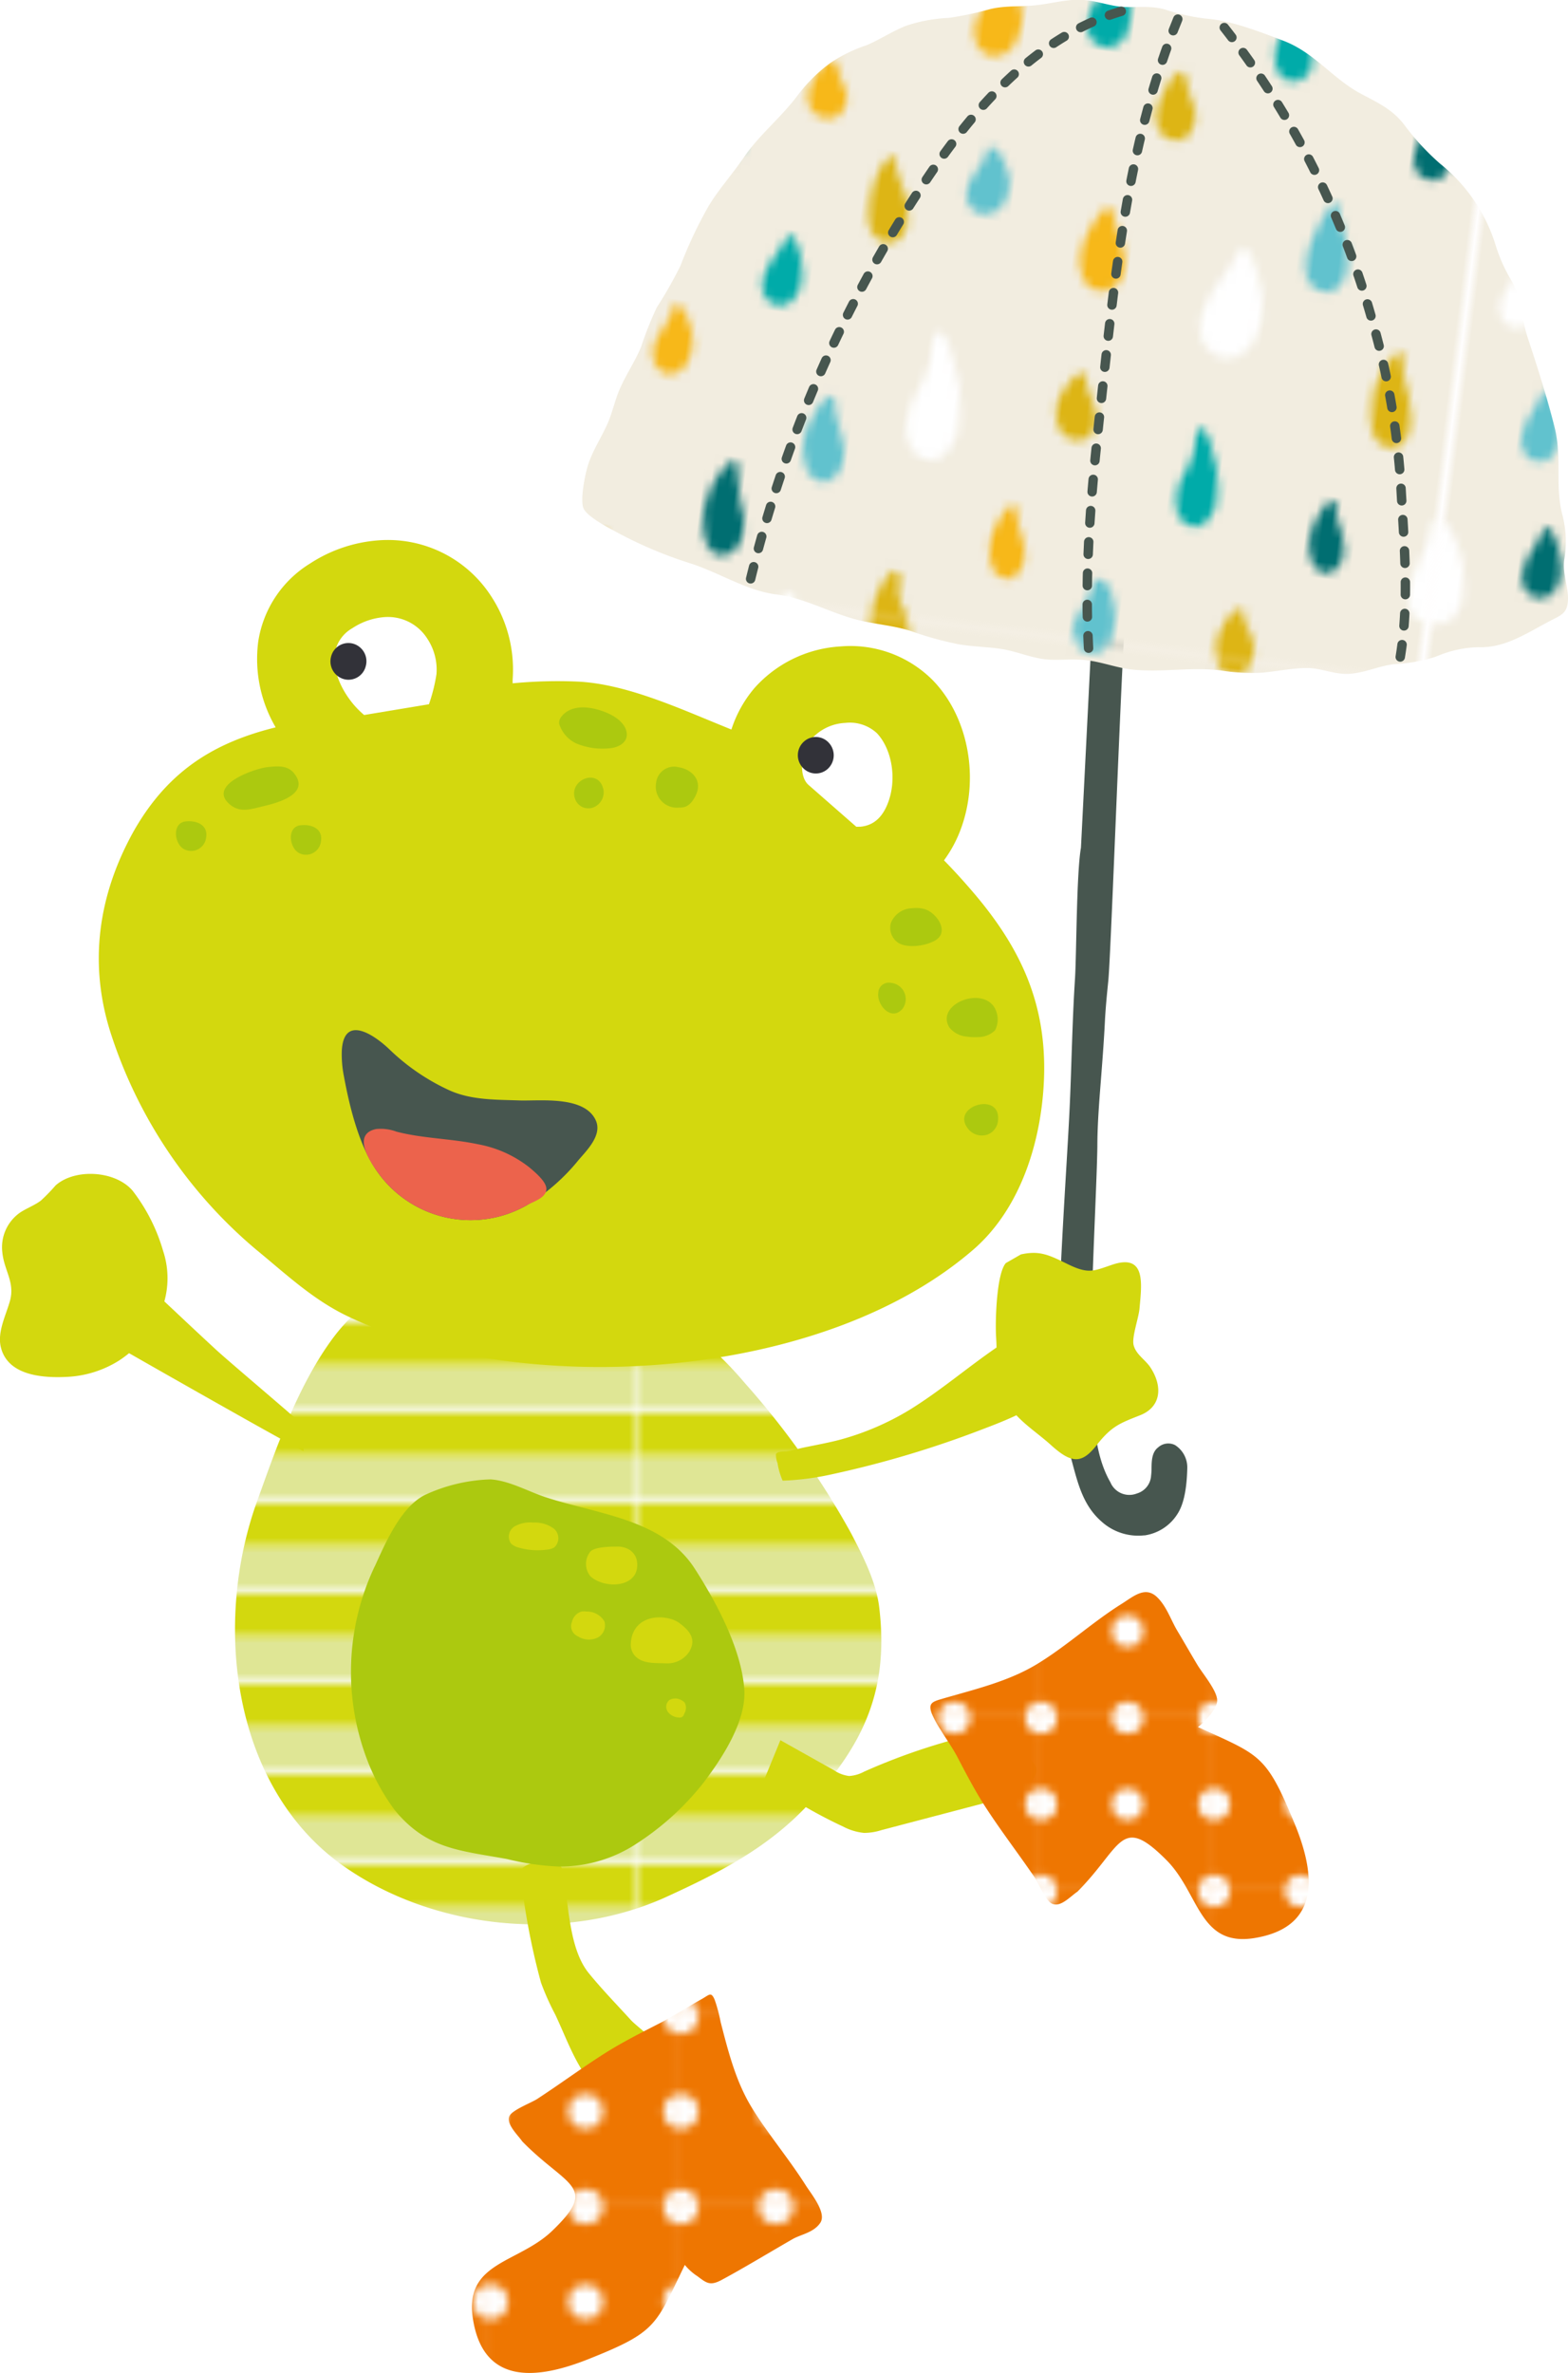 <?xml version="1.0" encoding="UTF-8"?> <svg xmlns="http://www.w3.org/2000/svg" xmlns:xlink="http://www.w3.org/1999/xlink" id="Слой_1" data-name="Слой 1" viewBox="0 0 208.36 315.29"> <defs> <style>.cls-1,.cls-21{fill:none;}.cls-2{fill:#f2ede0;}.cls-3{fill:#006e71;}.cls-4{fill:#fff;}.cls-5{fill:#f7b819;}.cls-6{fill:#ddb515;}.cls-7{fill:#61c2ce;}.cls-8{fill:#00aba9;}.cls-9{clip-path:url(#clip-path);}.cls-10{fill:#ee7601;}.cls-11{fill:#d3d80e;}.cls-12{fill:#dfe695;}.cls-13{fill:#47564f;}.cls-14{fill:url(#Neues_Musterfeld_3);}.cls-15{fill:#acc90f;}.cls-16{fill:#323239;}.cls-17{fill:#ec634c;}.cls-18{fill:url(#Neues_Musterfeld_22);}.cls-19{fill:url(#Neues_Musterfeld_22-3);}.cls-20{fill:url(#Neues_Musterfeld_21);}.cls-21{stroke:#47564f;stroke-linecap:round;stroke-linejoin:round;stroke-width:1.25px;stroke-dasharray:1.66 2.5;}</style> <clipPath id="clip-path"> <rect class="cls-1" width="22.96" height="22.96"></rect> </clipPath> <pattern id="Neues_Musterfeld_3" data-name="Neues Musterfeld 3" width="95.56" height="11.42" patternTransform="translate(853.09 -4.18)" patternUnits="userSpaceOnUse" viewBox="0 0 95.56 11.42"> <rect class="cls-1" width="95.56" height="11.42"></rect> <rect class="cls-11" width="95.56" height="5.71"></rect> <rect class="cls-12" y="5.71" width="95.56" height="5.71"></rect> </pattern> <pattern id="Neues_Musterfeld_22" data-name="Neues Musterfeld 22" width="22.96" height="22.96" patternTransform="translate(23.36 -1.75)" patternUnits="userSpaceOnUse" viewBox="0 0 22.96 22.96"> <rect class="cls-1" width="22.96" height="22.96"></rect> <g class="cls-9"> <rect class="cls-10" width="22.96" height="22.96"></rect> <circle class="cls-4" r="2.1"></circle> <circle class="cls-4" cx="22.96" r="2.1"></circle> <circle class="cls-4" cx="22.96" cy="11.48" r="2.1"></circle> <circle class="cls-4" cx="11.48" cy="11.48" r="2.1"></circle> <circle class="cls-4" cy="11.48" r="2.1"></circle> <circle class="cls-4" cy="22.96" r="2.1"></circle> <circle class="cls-4" cx="11.48" cy="22.96" r="2.1"></circle> <circle class="cls-4" cx="11.48" r="2.1"></circle> <circle class="cls-4" cx="22.96" cy="22.96" r="2.1"></circle> </g> </pattern> <pattern id="Neues_Musterfeld_22-3" data-name="Neues Musterfeld 22" width="22.96" height="22.96" patternTransform="translate(242.3 -136.89) scale(1.1)" patternUnits="userSpaceOnUse" viewBox="0 0 22.96 22.96"> <rect class="cls-1" width="22.96" height="22.96"></rect> <g class="cls-9"> <rect class="cls-10" width="22.96" height="22.96"></rect> <circle class="cls-4" r="2.1"></circle> <circle class="cls-4" cx="22.96" r="2.1"></circle> <circle class="cls-4" cx="22.96" cy="11.48" r="2.1"></circle> <circle class="cls-4" cx="11.48" cy="11.48" r="2.1"></circle> <circle class="cls-4" cy="11.48" r="2.1"></circle> <circle class="cls-4" cy="22.96" r="2.1"></circle> <circle class="cls-4" cx="11.48" cy="22.96" r="2.1"></circle> <circle class="cls-4" cx="11.48" r="2.1"></circle> <circle class="cls-4" cx="22.96" cy="22.96" r="2.1"></circle> </g> </pattern> <pattern id="Neues_Musterfeld_21" data-name="Neues Musterfeld 21" width="147.03" height="168.84" patternTransform="translate(580.37 -422.6) rotate(7) scale(1.1)" patternUnits="userSpaceOnUse" viewBox="0 0 147.03 168.84"> <rect class="cls-1" width="147.03" height="168.84"></rect> <rect class="cls-2" width="147.03" height="168.84"></rect> <path class="cls-3" d="M7.35,51.28a2,2,0,0,1-.75-.7,2.53,2.53,0,0,1-.18-2,8.63,8.63,0,0,1,.88-1.87,4.83,4.83,0,0,0,.58-1.66.61.61,0,0,1,.21-.43.5.5,0,0,1,.32,0c.76.19,1.32,1.29,1.62,1.93a4,4,0,0,1-.09,4.1,2.28,2.28,0,0,1-1.71.87A1.57,1.57,0,0,1,7.35,51.28Z"></path> <path class="cls-4" d="M39.21,149.71a2.43,2.43,0,0,1-.89-.82,3,3,0,0,1-.21-2.35,10.75,10.75,0,0,1,1-2.2,5.59,5.59,0,0,0,.69-2,.66.66,0,0,1,.25-.5.52.52,0,0,1,.37,0c.89.21,1.55,1.51,1.91,2.27a4.64,4.64,0,0,1-.11,4.82,2.71,2.71,0,0,1-2,1A1.91,1.91,0,0,1,39.21,149.71Z"></path> <path class="cls-3" d="M118.42,28.26a2.14,2.14,0,0,1-.74-.69,2.48,2.48,0,0,1-.18-2,8.67,8.67,0,0,1,.87-1.85,4.78,4.78,0,0,0,.57-1.64.61.61,0,0,1,.21-.43.42.42,0,0,1,.31,0c.75.18,1.31,1.27,1.61,1.9a3.92,3.92,0,0,1-.09,4.06,2.22,2.22,0,0,1-1.69.86A1.62,1.62,0,0,1,118.42,28.26Z"></path> <path class="cls-3" d="M18,129a2.32,2.32,0,0,1-.87-.8,2.9,2.9,0,0,1-.21-2.31,10,10,0,0,1,1-2.15,5.43,5.43,0,0,0,.67-1.92.65.65,0,0,1,.25-.49.45.45,0,0,1,.36,0c.87.21,1.53,1.48,1.87,2.22a4.54,4.54,0,0,1-.1,4.73,2.62,2.62,0,0,1-2,1A1.75,1.75,0,0,1,18,129Z"></path> <path class="cls-5" d="M114.45,80.68a2.11,2.11,0,0,1-.75-.7,2.52,2.52,0,0,1-.18-2,9.3,9.3,0,0,1,.88-1.86,5,5,0,0,0,.58-1.67.55.55,0,0,1,.22-.42.37.37,0,0,1,.31,0c.76.18,1.32,1.28,1.62,1.92A4,4,0,0,1,117,80a2.29,2.29,0,0,1-1.71.88A1.67,1.67,0,0,1,114.45,80.68Z"></path> <path class="cls-6" d="M90.32,46.56a2,2,0,0,1-.75-.7,2.52,2.52,0,0,1-.18-2A8.32,8.32,0,0,1,90.27,42a5,5,0,0,0,.58-1.67.57.57,0,0,1,.21-.42.4.4,0,0,1,.32,0c.75.18,1.32,1.28,1.62,1.92a4,4,0,0,1-.09,4.1,2.29,2.29,0,0,1-1.71.88A1.67,1.67,0,0,1,90.32,46.56Z"></path> <path class="cls-7" d="M87.15,118.57a2.44,2.44,0,0,1-.89-.82,3,3,0,0,1-.21-2.36,10.67,10.67,0,0,1,1-2.19,5.66,5.66,0,0,0,.69-2,.66.66,0,0,1,.25-.5.45.45,0,0,1,.36,0c.9.21,1.56,1.51,1.92,2.26a4.66,4.66,0,0,1-.11,4.82,2.68,2.68,0,0,1-2,1A1.81,1.81,0,0,1,87.15,118.57Z"></path> <path class="cls-5" d="M43.47,105.18a2.11,2.11,0,0,1-.75-.7,2.52,2.52,0,0,1-.18-2,9.3,9.3,0,0,1,.88-1.86A5,5,0,0,0,44,99a.55.55,0,0,1,.22-.42.37.37,0,0,1,.31,0c.76.18,1.32,1.28,1.62,1.92a4,4,0,0,1-.09,4.1,2.29,2.29,0,0,1-1.71.88A1.67,1.67,0,0,1,43.47,105.18Z"></path> <path class="cls-5" d="M85.84,99.4a2.76,2.76,0,0,1-1-1,4.1,4.1,0,0,1-.24-2.93,13.23,13.23,0,0,1,1.15-2.74,7.79,7.79,0,0,0,.75-2.44.89.89,0,0,1,.28-.63.47.47,0,0,1,.4,0c1,.27,1.73,1.88,2.12,2.82a6.47,6.47,0,0,1-.12,6A2.89,2.89,0,0,1,87,99.72,1.89,1.89,0,0,1,85.84,99.4Z"></path> <path class="cls-5" d="M51.76,142.28a2.27,2.27,0,0,1-.81-.85,3.41,3.41,0,0,1-.2-2.44,11.68,11.68,0,0,1,1-2.28,6.52,6.52,0,0,0,.63-2,.74.74,0,0,1,.23-.52.4.4,0,0,1,.34,0c.82.22,1.43,1.57,1.75,2.35a5.33,5.33,0,0,1-.1,5,2.41,2.41,0,0,1-1.84,1.07A1.6,1.6,0,0,1,51.76,142.28Z"></path> <path class="cls-6" d="M133.23,89.76a2,2,0,0,1-.75-.7,2.52,2.52,0,0,1-.18-2,8.32,8.32,0,0,1,.88-1.86,4.88,4.88,0,0,0,.58-1.67.57.57,0,0,1,.21-.42.37.37,0,0,1,.31,0c.76.18,1.33,1.28,1.63,1.92a4,4,0,0,1-.09,4.1,2.29,2.29,0,0,1-1.71.88A1.65,1.65,0,0,1,133.23,89.76Z"></path> <path class="cls-5" d="M13.72,21.73c-.92-1.4,0-3.53.71-4.76.46-.79.77-1.54,1.17-2.38.66-1.38,1.68,1.39,1.87,1.92.58,1.63.89,3.65-.11,5.2a2.06,2.06,0,0,1-3.08.63A3.19,3.19,0,0,1,13.72,21.73Z"></path> <path class="cls-6" d="M29.34,101.91c-.92-1.39,0-3.53.71-4.76.47-.79.77-1.54,1.17-2.38.66-1.38,1.68,1.39,1.87,1.92.58,1.63.89,3.66-.11,5.2a2.06,2.06,0,0,1-3.08.64A3.24,3.24,0,0,1,29.34,101.91Z"></path> <path class="cls-6" d="M28.52,132.37c-.93-1.39,0-3.53.7-4.76.47-.79.77-1.54,1.17-2.38.66-1.38,1.68,1.39,1.87,1.92.58,1.63.89,3.66-.11,5.2a2.07,2.07,0,0,1-3.08.64A2.88,2.88,0,0,1,28.52,132.37Z"></path> <path class="cls-4" d="M127,68.79c-.92-1.39,0-3.53.7-4.76a26.34,26.34,0,0,0,1.18-2.38c.65-1.38,1.68,1.4,1.86,1.92.59,1.64.89,3.66-.1,5.2a2.08,2.08,0,0,1-3.09.64A2.92,2.92,0,0,1,127,68.79Z"></path> <path class="cls-4" d="M116.39,130.87c-1.44-2.18,0-5.54,1.1-7.47a38,38,0,0,0,1.84-3.73c1-2.16,2.64,2.19,2.94,3,.91,2.57,1.39,5.74-.17,8.16a3.26,3.26,0,0,1-4.85,1A4.87,4.87,0,0,1,116.39,130.87Z"></path> <path class="cls-3" d="M143.72,10c-1-1.31-.34-3.52.29-4.81.4-.82.64-1.6,1-2.47.54-1.43,1.79,1.25,2,1.76.72,1.57,1.19,3.56.33,5.19a2.07,2.07,0,0,1-3,.89A3.21,3.21,0,0,1,143.72,10Z"></path> <path class="cls-3" d="M139.53,107.29c-1-1.31-.33-3.52.3-4.81a25.27,25.27,0,0,0,1-2.47c.54-1.43,1.8,1.25,2,1.76.72,1.57,1.2,3.56.34,5.19a2.07,2.07,0,0,1-3,.89A3,3,0,0,1,139.53,107.29Z"></path> <path class="cls-7" d="M105.72,0a3.42,3.42,0,0,1-.35-3.21,25.67,25.67,0,0,0,1.26-3c.16-.75.34-2.26,1.45-1.62a3.45,3.45,0,0,1,1.28,2,8.17,8.17,0,0,1,.28,5.14,2,2,0,0,1-2,1.47A2.19,2.19,0,0,1,105.72,0Z"></path> <path class="cls-8" d="M41.7,125.54c-1.65-2,0-4.37.76-6.25.16-.37.37-1.72.74-1.86.64-.26,1.56,3,1.7,3.41a6.48,6.48,0,0,1,.19,4.1,1.76,1.76,0,0,1-1.73,1.27A1.92,1.92,0,0,1,41.7,125.54Z"></path> <path class="cls-7" d="M89.45,65.74c-.92-1.39,0-3.53.7-4.76.47-.79.78-1.54,1.18-2.38C92,57.22,93,60,93.2,60.52c.58,1.63.89,3.66-.11,5.2a2.08,2.08,0,0,1-3.09.64A3.18,3.18,0,0,1,89.45,65.74Z"></path> <path class="cls-8" d="M63.13,131.69c-.92-1.39,0-3.53.7-4.76A26.34,26.34,0,0,0,65,124.55c.65-1.38,1.68,1.4,1.86,1.92.59,1.64.89,3.66-.1,5.2a2.08,2.08,0,0,1-3.09.64A2.92,2.92,0,0,1,63.13,131.69Z"></path> <path class="cls-3" d="M45.46,17.48a2.23,2.23,0,0,0,.76-.7,2.53,2.53,0,0,0,.18-2,9.13,9.13,0,0,0-.88-1.87,4.83,4.83,0,0,1-.58-1.66.55.55,0,0,0-.22-.43.46.46,0,0,0-.31,0c-.76.18-1.32,1.29-1.62,1.93a4,4,0,0,0,.09,4.1,2.27,2.27,0,0,0,1.71.87A1.6,1.6,0,0,0,45.46,17.48Z"></path> <path class="cls-3" d="M140.17,34.05a2.09,2.09,0,0,0,.75-.69,2.53,2.53,0,0,0,.19-2,9.13,9.13,0,0,0-.88-1.87,4.63,4.63,0,0,1-.58-1.66.58.58,0,0,0-.22-.43.42.42,0,0,0-.31,0c-.76.18-1.32,1.28-1.63,1.93a4,4,0,0,0,.1,4.1,2.27,2.27,0,0,0,1.71.87A1.53,1.53,0,0,0,140.17,34.05Z"></path> <path class="cls-6" d="M103.56,144.34a2.49,2.49,0,0,0,.88-.82,3,3,0,0,0,.22-2.36,10.21,10.21,0,0,0-1-2.19,5.86,5.86,0,0,1-.68-2,.69.69,0,0,0-.25-.5.52.52,0,0,0-.37,0c-.89.21-1.56,1.51-1.91,2.26a4.64,4.64,0,0,0,.11,4.82,2.63,2.63,0,0,0,2,1A1.85,1.85,0,0,0,103.56,144.34Z"></path> <path class="cls-6" d="M43,71.9a2.5,2.5,0,0,0,.75-.89A4,4,0,0,0,44,68.47a13.52,13.52,0,0,0-.88-2.38A7.32,7.32,0,0,1,42.5,64a.77.77,0,0,0-.22-.54.34.34,0,0,0-.31,0c-.76.23-1.32,1.63-1.62,2.45a6.2,6.2,0,0,0,.09,5.21,2.17,2.17,0,0,0,1.71,1.11A1.36,1.36,0,0,0,43,71.9Z"></path> <path class="cls-3" d="M135.33,156.49a2.4,2.4,0,0,0,.75-.89,4,4,0,0,0,.18-2.54,11.78,11.78,0,0,0-.88-2.37,7.47,7.47,0,0,1-.58-2.12.85.85,0,0,0-.21-.54.35.35,0,0,0-.31,0c-.76.24-1.33,1.64-1.63,2.45a6.2,6.2,0,0,0,.09,5.21,2.17,2.17,0,0,0,1.71,1.11A1.35,1.35,0,0,0,135.33,156.49Z"></path> <path class="cls-5" d="M97.11,161.88a2.37,2.37,0,0,0,.76-.9,4,4,0,0,0,.19-2.58,13.27,13.27,0,0,0-.89-2.4,7.21,7.21,0,0,1-.59-2.14.81.81,0,0,0-.22-.55.31.31,0,0,0-.31,0c-.77.23-1.34,1.65-1.65,2.47a6.32,6.32,0,0,0,.09,5.28,2.22,2.22,0,0,0,1.73,1.13A1.44,1.44,0,0,0,97.11,161.88Z"></path> <path class="cls-7" d="M73.78,152.88a2.79,2.79,0,0,0,.88-1,4.69,4.69,0,0,0,.22-3,14.9,14.9,0,0,0-1-2.8,8.74,8.74,0,0,1-.68-2.48.91.91,0,0,0-.25-.64.41.41,0,0,0-.37,0c-.89.27-1.56,1.92-1.91,2.88a7.29,7.29,0,0,0,.11,6.13,2.57,2.57,0,0,0,2,1.31A1.6,1.6,0,0,0,73.78,152.88Z"></path> <path class="cls-3" d="M67,28.37a2,2,0,0,1-.75-.7,2.52,2.52,0,0,1-.19-2,9.3,9.3,0,0,1,.88-1.86,4.75,4.75,0,0,0,.58-1.67.58.58,0,0,1,.22-.42.37.37,0,0,1,.31,0c.76.18,1.32,1.28,1.63,1.92a4,4,0,0,1-.1,4.1,2.28,2.28,0,0,1-1.71.88A1.61,1.61,0,0,1,67,28.37Z"></path> <path class="cls-6" d="M82.11,81.29a2.72,2.72,0,0,1-1-.93,3.35,3.35,0,0,1-.24-2.67A11.52,11.52,0,0,1,82,75.2,6.32,6.32,0,0,0,82.81,73a.78.78,0,0,1,.29-.57.58.58,0,0,1,.41,0c1,.24,1.77,1.71,2.17,2.57a5.25,5.25,0,0,1-.12,5.46,3,3,0,0,1-2.28,1.17A2.17,2.17,0,0,1,82.11,81.29Z"></path> <path class="cls-4" d="M4.7,124.39a2.4,2.4,0,0,1-.88-.82,3,3,0,0,1-.22-2.35,10.28,10.28,0,0,1,1-2.2,5.78,5.78,0,0,0,.68-2,.69.69,0,0,1,.25-.5.52.52,0,0,1,.37,0c.89.21,1.56,1.51,1.91,2.26a4.66,4.66,0,0,1-.11,4.83,2.69,2.69,0,0,1-2,1A2,2,0,0,1,4.7,124.39Z"></path> <path class="cls-5" d="M61.36,15.84c1-1.33.28-3.53-.37-4.8a25.36,25.36,0,0,1-1-2.46c-.56-1.42-1.77,1.28-2,1.79-.69,1.59-1.13,3.59-.24,5.2a2.06,2.06,0,0,0,3,.84A2.91,2.91,0,0,0,61.36,15.84Z"></path> <path class="cls-3" d="M73.48,95.47c1-1.33.28-3.52-.37-4.8a25.18,25.18,0,0,1-1-2.45c-.56-1.43-1.78,1.27-2,1.79-.69,1.59-1.14,3.58-.25,5.19a2.08,2.08,0,0,0,3,.85A3.25,3.25,0,0,0,73.48,95.47Z"></path> <path class="cls-4" d="M64,85c1-1.28.27-3.41-.36-4.64-.4-.79-.65-1.54-1-2.38-.54-1.37-1.71,1.24-1.93,1.73-.67,1.54-1.1,3.48-.24,5a2,2,0,0,0,2.94.82A2.76,2.76,0,0,0,64,85Z"></path> <path class="cls-7" d="M78.49,29.26A2.87,2.87,0,0,1,78,27.79a3.21,3.21,0,0,1,.27-1.5c.38-.9.81-1.81,1.21-2.71,1.06-2.44,2.44.6,2.73,1.83a7.5,7.5,0,0,1,.19,2.06,3.32,3.32,0,0,1-.12.94c-.44,1.3-1.88,2.47-3.23,1.45A2.45,2.45,0,0,1,78.49,29.26Z"></path> <path class="cls-7" d="M139.37,75.17c-1-1.33-.28-3.52.37-4.8a24.37,24.37,0,0,0,1-2.46c.56-1.42,1.78,1.28,2,1.79.69,1.59,1.14,3.59.25,5.2a2.08,2.08,0,0,1-3,.85A3.25,3.25,0,0,1,139.37,75.17Z"></path> <path class="cls-3" d="M10.63,155.74c-1-1.33-.27-3.52.38-4.8.41-.81.67-1.59,1-2.46.56-1.42,1.77,1.28,2,1.79.7,1.59,1.14,3.59.25,5.2a2.07,2.07,0,0,1-3,.84A3.2,3.2,0,0,1,10.63,155.74Z"></path> <path class="cls-7" d="M29.63,84.74c-1.18-1.54-.32-4.08.43-5.56.48-1,.78-1.85,1.17-2.85.65-1.65,2.06,1.48,2.32,2.07.8,1.85,1.32,4.17.28,6a2.4,2.4,0,0,1-3.52,1A3.6,3.6,0,0,1,29.63,84.74Z"></path> <path class="cls-7" d="M8.55,139.36c-1-1.36-.28-3.61.38-4.91a26.65,26.65,0,0,0,1-2.52c.57-1.45,1.81,1.31,2,1.83.71,1.63,1.16,3.68.25,5.32a2.12,2.12,0,0,1-3.1.87A3.43,3.43,0,0,1,8.55,139.36Z"></path> <path class="cls-8" d="M43,50.39c1-1.32.28-3.52-.37-4.8a25.18,25.18,0,0,1-1-2.45c-.56-1.42-1.78,1.28-2,1.79-.69,1.59-1.14,3.59-.25,5.19a2.07,2.07,0,0,0,3,.85A2.71,2.71,0,0,0,43,50.39Z"></path> <path class="cls-4" d="M106.09,41.75c1.31-1.7.36-4.53-.48-6.17-.53-1-.86-2-1.3-3.16-.72-1.83-2.28,1.64-2.56,2.3-.9,2.05-1.47,4.62-.32,6.69a2.66,2.66,0,0,0,3.9,1.09A3.61,3.61,0,0,0,106.09,41.75Z"></path> <path class="cls-8" d="M108.24,21.92c1-1.32.27-3.52-.38-4.79-.41-.82-.67-1.59-1-2.46-.56-1.42-1.77,1.28-2,1.79-.7,1.59-1.14,3.59-.25,5.2a2.06,2.06,0,0,0,3,.84A3,3,0,0,0,108.24,21.92Z"></path> <path class="cls-7" d="M22.1,110.21c1-1.32.28-3.52-.37-4.79-.41-.82-.67-1.6-1-2.46-.56-1.42-1.77,1.28-2,1.79-.69,1.59-1.13,3.59-.24,5.2a2.06,2.06,0,0,0,3,.84A2.71,2.71,0,0,0,22.1,110.21Z"></path> <path class="cls-5" d="M105.31,125.18c1.19-1.56.33-4.15-.44-5.65a29.65,29.65,0,0,1-1.19-2.89c-.66-1.67-2.08,1.51-2.35,2.11-.81,1.87-1.33,4.22-.29,6.11a2.43,2.43,0,0,0,3.57,1A3.77,3.77,0,0,0,105.31,125.18Z"></path> <path class="cls-8" d="M124.94,97.43c1-1.32.27-3.52-.38-4.8-.41-.81-.66-1.59-1-2.45-.56-1.42-1.77,1.28-2,1.79-.7,1.59-1.14,3.59-.25,5.19a2.07,2.07,0,0,0,3,.85A2.71,2.71,0,0,0,124.94,97.43Z"></path> <path class="cls-7" d="M135.16,16.08a3.1,3.1,0,0,0,.55-1.44,6.79,6.79,0,0,0-.41-3.4,9.79,9.79,0,0,1-.5-1.47c-.09-.51-.34-.93-.47-1.42a6.59,6.59,0,0,1-.17-1.66c0-.36.1-1-.2-1.25s-.92.16-1.17.45A10.45,10.45,0,0,0,131,9.28a15.77,15.77,0,0,0-.59,2.81,6.5,6.5,0,0,0-.09,1.39,5.54,5.54,0,0,0,.89,2.78A2.57,2.57,0,0,0,135.16,16.08Z"></path> <path class="cls-8" d="M8.08,104.07a3.1,3.1,0,0,0,.55-1.44,6.79,6.79,0,0,0-.41-3.4,13.52,13.52,0,0,1-1-3.38c0-.43.28-3-.67-2.62-.73.29-1.43,2.4-1.69,3.08a13,13,0,0,0-1,5.8c.13,1.16.91,3,2.29,3A2.27,2.27,0,0,0,8.08,104.07Z"></path> <path class="cls-5" d="M20.09,88.35a2.42,2.42,0,0,0,.42-1.11,5.31,5.31,0,0,0-.31-2.59,10.41,10.41,0,0,1-.77-2.59c0-.33.21-2.3-.51-2-.56.23-1.1,1.84-1.3,2.37a9.75,9.75,0,0,0-.73,4.43c.1.88.7,2.25,1.75,2.26A1.72,1.72,0,0,0,20.09,88.35Z"></path> <path class="cls-5" d="M69.59,68.79a3,3,0,0,0,.55-1.44,6.79,6.79,0,0,0-.61-3.66,6.91,6.91,0,0,1-.8-2.94c0-.47.15-1.31-.18-1.69-.46-.53-1,0-1.28.37a10.4,10.4,0,0,0-1.62,3.45,9.68,9.68,0,0,0-.4,4.11,3.51,3.51,0,0,0,.82,1.91,2.11,2.11,0,0,0,1.68.9A2.36,2.36,0,0,0,69.59,68.79Z"></path> <path class="cls-3" d="M63.47,162.52a3.06,3.06,0,0,0,.55-1.44,6.86,6.86,0,0,0-.41-3.39,23.67,23.67,0,0,1-1.08-4.62c-.08-.54-.07-1.21-.74-.93a2.42,2.42,0,0,0-.91.94,9.42,9.42,0,0,0-1.53,3.54,8.92,8.92,0,0,0-.27,1.6,20.72,20.72,0,0,0,.21,2.35c.12,1.15.91,2.94,2.29,3A2.27,2.27,0,0,0,63.47,162.52Z"></path> <path class="cls-7" d="M111,60.75a3,3,0,0,1-.55-1.44,6.75,6.75,0,0,1,.41-3.39,11.77,11.77,0,0,0,.76-2.85c0-.62-.26-2,.74-1.61.78.28,1.35,1.25,1.75,1.92a9.11,9.11,0,0,1,1.07,5.42c-.13,1.15-.91,2.94-2.29,3A2.26,2.26,0,0,1,111,60.75Z"></path> <path class="cls-8" d="M116.13,152.13a3,3,0,0,1-.55-1.44,6.86,6.86,0,0,1,.41-3.39,13.65,13.65,0,0,0,1-3.38c0-.43-.27-3,.67-2.63.74.3,1.43,2.4,1.69,3.09a12.69,12.69,0,0,1,1,5.8c-.12,1.15-.91,2.94-2.29,3A2.26,2.26,0,0,1,116.13,152.13Z"></path> <path class="cls-4" d="M82.9,147.81a4,4,0,0,1-.72-1.88,9.05,9.05,0,0,1,.53-4.44A17.39,17.39,0,0,0,84,137.07c0-.57-.35-3.94.88-3.44,1,.39,1.87,3.15,2.21,4a16.77,16.77,0,0,1,1.25,7.59c-.16,1.51-1.18,3.85-3,3.87A3,3,0,0,1,82.9,147.81Z"></path> <path class="cls-7" d="M54.52,115.21a3.06,3.06,0,0,1-.55-1.44,7,7,0,0,1,.41-3.4,13.55,13.55,0,0,0,1-3.38c0-.43-.28-3,.66-2.62.74.29,1.44,2.4,1.7,3.08a12.86,12.86,0,0,1,1,5.81c-.12,1.15-.9,2.94-2.28,2.95A2.29,2.29,0,0,1,54.52,115.21Z"></path> <path class="cls-7" d="M16.65,3.25,17,3.08A3.07,3.07,0,0,0,18.05.4a9,9,0,0,0-.73-2.74,4.86,4.86,0,0,1-.13-1.43,3.46,3.46,0,0,0-.1-1.4c-.62-1.18-2.31,1.52-2.51,1.94C13.87-1.74,13.07.5,13.93,2.1A2.06,2.06,0,0,0,16.65,3.25Z"></path> <path class="cls-6" d="M125.59,1.3a2.59,2.59,0,0,0,.33-.17,3,3,0,0,0,1.15-2.75A5.3,5.3,0,0,0,126-4.34a3.25,3.25,0,0,1-.56-1.24c-.09-.38-.08-1-.67-.86-.91.21-1.54,1.77-1.84,2.52a5,5,0,0,0,0,4.08A2.05,2.05,0,0,0,125.59,1.3Z"></path> <path class="cls-6" d="M64.87,41.34A2.9,2.9,0,0,0,65.5,39a10.82,10.82,0,0,0-1.19-2.29c-.26-.52-.44-2-1.16-1.87-1,.18-1.59,1.87-1.9,2.66a4.37,4.37,0,0,0-.45,1.77,2.55,2.55,0,0,0,1.26,2.4,2.58,2.58,0,0,0,2.22.11A1.61,1.61,0,0,0,64.87,41.34Z"></path> <path class="cls-5" d="M69.49,109a2.88,2.88,0,0,0,.63-2.34,10.42,10.42,0,0,0-1.18-2.27c-.25-.51-.43-2-1.15-1.85-1,.18-1.57,1.85-1.88,2.63a4.54,4.54,0,0,0-.45,1.76,2.46,2.46,0,0,0,3.45,2.49A1.58,1.58,0,0,0,69.49,109Z"></path> <path class="cls-6" d="M111.54,106.45a3.79,3.79,0,0,0,.64-2.73,14.27,14.27,0,0,0-1.19-2.67c-.26-.59-.44-2.32-1.16-2.16-1,.21-1.59,2.17-1.9,3.08a5.77,5.77,0,0,0-.45,2.06,3.13,3.13,0,0,0,1.25,2.79,2.3,2.3,0,0,0,2.23.12A1.63,1.63,0,0,0,111.54,106.45Z"></path> <path class="cls-3" d="M52.39,59.77a2.12,2.12,0,0,1-.33-.56c-.55-1.43.48-2.91,1.09-4.15A8.66,8.66,0,0,0,53.63,54c.06-.16.12-.32.17-.48a.73.73,0,0,1,.12-.32c.23-.26.58,0,.78.15a5.12,5.12,0,0,1,.87.87,2.85,2.85,0,0,1,.37.6,10.6,10.6,0,0,1,.55,1.35c.53,1.59.56,3.65-1.33,4.33A2.57,2.57,0,0,1,53,60.25,2.34,2.34,0,0,1,52.39,59.77Z"></path> <path class="cls-6" d="M45.46.35a2.44,2.44,0,0,1-.14-.28,2.21,2.21,0,0,1-.08-1.5c.22-.95.75-1.78,1-2.73.13-.59.13-2,.82-2.21s1.41,1.1,1.64,1.69C49.35-2.95,50.31.24,48,1.23A1.91,1.91,0,0,1,45.46.35Z"></path> <path class="cls-5" d="M114,11.78a2.42,2.42,0,0,1-.32-.62,3.2,3.2,0,0,1,.25-2.53c.27-.57.63-1.09.89-1.66a5.62,5.62,0,0,0,.48-1.54c.08-.41.24-1,.77-.79,1,.3,1.43,1.67,1.68,2.52.5,1.66.89,4.58-1.12,5.43a2.11,2.11,0,0,1-2.09-.27A2.51,2.51,0,0,1,114,11.78Z"></path> <path class="cls-4" d="M20.4,39.46a3.06,3.06,0,0,1-.28-.77,4.3,4.3,0,0,1,.09-1.89c.33-1.4,1.27-2.61,1.49-4,.07-.42-.11-1.06.25-1.34,1.18-.94,2.26,1.8,2.53,2.55A9,9,0,0,1,24.82,38,2.65,2.65,0,0,1,23,40.4,2.09,2.09,0,0,1,20.4,39.46Z"></path> <path class="cls-4" d="M68.51,6.56a3.07,3.07,0,0,1-.29-.77,4.3,4.3,0,0,1,.1-1.89c.32-1.41,1-2.68,1.37-4.09a3,3,0,0,0,.06-1c0-.27,0-.65.25-.77.69-.29,1.5,1.16,1.76,1.6a8.86,8.86,0,0,1,1,2.66c.34,1.78.54,4.55-1.65,5.2A2.09,2.09,0,0,1,68.51,6.56Z"></path> <path class="cls-8" d="M32.69,7.86a.14.14,0,0,0,0-.06,5.91,5.91,0,0,0,.19-3A14.86,14.86,0,0,0,32,1.57,6.4,6.4,0,0,1,31.62.16,2.82,2.82,0,0,0,31.36-1c-.66-.9-1.7,1.83-1.9,2.26A11.37,11.37,0,0,0,28.79,3a6.9,6.9,0,0,0,.1,4.72A2.1,2.1,0,0,0,30.73,9,2,2,0,0,0,32.69,7.86Z"></path> <path class="cls-8" d="M144.64,56.53a3.45,3.45,0,0,0,.28-.84,3.41,3.41,0,0,0,0-1.68c-.13-.42-.25-.86-.4-1.27-.3-.83-.67-1.64-1-2.46a5.28,5.28,0,0,1-.44-1.45c-.05-.32,0-.94-.44-1-.92-.21-1.56,1.88-1.78,2.47-.75,2-1.54,6.39,1.22,7.27A2,2,0,0,0,144.64,56.53Z"></path> <path class="cls-8" d="M81.31,51.46c1-1.93-.17-3.82-1-5.49a8,8,0,0,1-.72-1.7,7.89,7.89,0,0,0-.24-1.52C78.54,41.16,77.19,44.46,77,45a6.31,6.31,0,0,0-.4,1.87,14,14,0,0,0,.29,3.48,2.77,2.77,0,0,0,1.82,2.12A2,2,0,0,0,81.31,51.46Z"></path> <path class="cls-4" d="M145.24,160a3.84,3.84,0,0,1-.37-1,5.88,5.88,0,0,1,0-2.4c.32-1.8,1.1-3.45,1.44-5.26.13-.67.07-1.45.26-2.09.28-1,.81-.1,1.19.38a11.5,11.5,0,0,1,2.27,4.76c.48,2.24.83,5.76-1.72,6.67A2.38,2.38,0,0,1,145.24,160Z"></path> <path class="cls-6" d="M78.9,122.42a3.45,3.45,0,0,0,.28-.84,8.19,8.19,0,0,0-1.09-4.89,11.14,11.14,0,0,1-1.2-3c-.33-1.47-1.45.61-1.71,1.18a12.19,12.19,0,0,0-.76,5.15c0,1.39.39,3,1.87,3.46A2,2,0,0,0,78.9,122.42Z"></path> <path class="cls-7" d="M52.74,34.6a2.51,2.51,0,0,0,.23-.67,4.15,4.15,0,0,0-.08-1.65c-.27-1.23-.84-2.35-1.12-3.59-.11-.46-.09-1-.23-1.43-.22-.68-.56-.05-.81.29a8,8,0,0,0-1.45,3.33c-.28,1.55-.43,4,1.35,4.55A1.64,1.64,0,0,0,52.74,34.6Z"></path> <path class="cls-7" d="M132,122.1a3.53,3.53,0,0,0,.38-.83c.57-1.82,0-3.88-.71-5.57-.22-.55-.43-1.1-.63-1.64a8.38,8.38,0,0,0-.38-1.57c-.6-.89-1.85,2.12-2,2.6-.78,2-2.19,6.58.58,7.78A2.08,2.08,0,0,0,132,122.1Z"></path> <path class="cls-6" d="M7.4,32.72A3.73,3.73,0,0,0,7.74,31c0-1.91-1.42-3.47-1.41-5.4,0-.42.1-1-.15-1.35-.77-1.09-1.62.92-1.85,1.41s-.48,1.11-.72,1.67a7.2,7.2,0,0,0-.4,4.37,2.78,2.78,0,0,0,1.12,1.79,2.69,2.69,0,0,0,2.35,0A1.92,1.92,0,0,0,7.4,32.72Z"></path> <path class="cls-6" d="M123.63,44.73a3.67,3.67,0,0,1-.28-.83,4.5,4.5,0,0,1-.07-1.75,15.36,15.36,0,0,1,.76-1.9,9.37,9.37,0,0,0,.67-2.66c0-.52,0-2,.79-2s1.24,1,1.47,1.66a15.73,15.73,0,0,1,.93,2.84c.35,1.92.54,4.92-1.66,5.62A2,2,0,0,1,123.63,44.73Z"></path> <path class="cls-8" d="M98.23,95.8A2.77,2.77,0,0,1,98,95a5.37,5.37,0,0,1-.06-1.55,5.15,5.15,0,0,1,.91-2.26,7,7,0,0,0,1.1-2c.11-.4,0-.84.38-1.15s.77.2,1,.42a6.77,6.77,0,0,1,.93,1.58,7.52,7.52,0,0,1,.66,3,5.44,5.44,0,0,1-.43,2.64A2.56,2.56,0,0,1,101,96.88a2.26,2.26,0,0,1-2.66-1A.41.41,0,0,1,98.23,95.8Z"></path> <path class="cls-6" d="M85.05,2.7c.8-1.44.17-3.19-.72-4.4a4.29,4.29,0,0,1-.7-1.76,13,13,0,0,1,0-1.53c0-.44-.14-.84-.61-.89-.74-.08-1.14.93-1.39,1.46a9.41,9.41,0,0,0-.82,2.52C80.42,0,80.23,3,82.43,3.71a2.15,2.15,0,0,0,2-.26A2.77,2.77,0,0,0,85.05,2.7Z"></path> <path class="cls-6" d="M12.56,77.43a3.45,3.45,0,0,0,.28-.84,6.24,6.24,0,0,0-.73-3.85A7.45,7.45,0,0,1,11,70c0-.56.24-1.92-.69-1.49-1.26.59-1.81,3.06-2,4.28C8,74.75,7.76,77.74,10,78.44A2,2,0,0,0,12.56,77.43Z"></path> <path class="cls-3" d="M32.34,62.07a3.19,3.19,0,0,0,.28-.84A6.93,6.93,0,0,0,32,57.35,12.06,12.06,0,0,1,30.9,54.9c-.12-.61.11-2-.82-1.73-.67.23-.93,1.11-1.2,1.69A10.08,10.08,0,0,0,28,57.43c-.35,1.94-.54,5,1.68,5.67A2,2,0,0,0,32.34,62.07Z"></path> <path class="cls-3" d="M105.9,74.88a4.4,4.4,0,0,0,0-4.07,34.76,34.76,0,0,1-1.51-3.22c-.17-.54-.38-1.27-1.1-.94A3.1,3.1,0,0,0,102,68.12a9,9,0,0,0-.75,2.26,16.17,16.17,0,0,0-.06,2.41,2.94,2.94,0,0,0,2.06,3,2.67,2.67,0,0,0,2.57-.83Z"></path> <path class="cls-6" d="M142.16,139.52a4.17,4.17,0,0,0,.28-1,6.39,6.39,0,0,0-.11-2.35c-.34-1.79-1.14-3.42-1.59-5.18-.1-.39.12-1.38-.23-1.66s-1,.49-1.19.76A9.16,9.16,0,0,0,137.6,136c0,1.62.16,4,2,4.68A1.91,1.91,0,0,0,142.16,139.52Z"></path> <path class="cls-3" d="M89.74,17.67a2.48,2.48,0,0,1-.43-1.06,4.75,4.75,0,0,1,.09-1.55A4.59,4.59,0,0,1,90,13.47a3.07,3.07,0,0,0,.57-1.16c.08-.62-.1-2,1-1.6a3.39,3.39,0,0,1,1.54,1.95,8.17,8.17,0,0,1,.52,2.85,3,3,0,0,1-.2,1.3,2.91,2.91,0,0,1-1.56,1.63A1.87,1.87,0,0,1,89.74,17.67Z"></path> <path class="cls-3" d="M48.64,87.55a3.24,3.24,0,0,1-.28-.83,5.46,5.46,0,0,1,.48-3c.18-.51.45-1,.65-1.45a8.36,8.36,0,0,0,.33-2.54c.1-1,1-1.09,1.61-.36A7.74,7.74,0,0,1,52.91,83c.34,1.92.54,4.92-1.66,5.62A2,2,0,0,1,48.64,87.55Z"></path> <path class="cls-5" d="M32.44,31a3.24,3.24,0,0,1-.29-.83,5.19,5.19,0,0,1,.1-2c.27-1.25.81-2.41,1.18-3.63a10.44,10.44,0,0,0,.32-1.45c0-.38.14-.78.59-.81.77-.06,1.12.88,1.43,1.42a8.87,8.87,0,0,1,.94,2.75c.34,1.91.53,4.91-1.67,5.61A2,2,0,0,1,32.44,31Z"></path> <path class="cls-7" d="M16.63,63.87a3.67,3.67,0,0,1-.23-.81c-.37-2.05.91-3.61,1.19-5.56.08-.58.08-1.78.95-1.36,1,.5,1.46,2.3,1.62,3.31.29,1.85.46,4.74-1.36,5.41A1.62,1.62,0,0,1,16.63,63.87Z"></path> <path class="cls-5" d="M25.61,154.78a4.42,4.42,0,0,1-.28-1,6.72,6.72,0,0,1,.09-2.37c.23-1.26.86-2.32,1.18-3.56.2-.82.12-1.68.31-2.49s.7-.81,1.24-.42a3.91,3.91,0,0,1,1.17,2,14.8,14.8,0,0,1,.76,5.39c0,1.38-.38,3.12-1.85,3.65A1.94,1.94,0,0,1,25.61,154.78Z"></path> <path class="cls-3" d="M-3.31,10c-1-1.31-.34-3.52.29-4.81.4-.82.64-1.6,1-2.47C-1.51,1.29-.26,4,0,4.48.7,6.05,1.17,8,.31,9.67a2.07,2.07,0,0,1-3,.89A3.21,3.21,0,0,1-3.31,10Z"></path> <path class="cls-4" d="M-1.79,160a4.26,4.26,0,0,1-.37-1,6.06,6.06,0,0,1,0-2.4c.32-1.8,1.1-3.45,1.44-5.26.13-.67.07-1.45.26-2.09.28-1,.81-.1,1.2.38A11.61,11.61,0,0,1,3,154.46c.48,2.24.83,5.76-1.72,6.67A2.38,2.38,0,0,1-1.79,160Z"></path> <path class="cls-7" d="M105.72,168.86a3.4,3.4,0,0,1-.35-3.2,25.81,25.81,0,0,0,1.26-3c.16-.74.34-2.25,1.45-1.62a3.44,3.44,0,0,1,1.28,2,8.13,8.13,0,0,1,.28,5.13,2,2,0,0,1-2,1.48A2.2,2.2,0,0,1,105.72,168.86Z"></path> <path class="cls-7" d="M16.65,172.09a2.59,2.59,0,0,0,.33-.17,3.05,3.05,0,0,0,1.07-2.67,9,9,0,0,0-.73-2.75,4.79,4.79,0,0,1-.13-1.42,3.5,3.5,0,0,0-.1-1.41c-.62-1.17-2.31,1.52-2.51,1.94-.71,1.5-1.51,3.74-.65,5.34A2.05,2.05,0,0,0,16.65,172.09Z"></path> <path class="cls-6" d="M125.59,170.14a2.49,2.49,0,0,0,.33-.16,3,3,0,0,0,1.15-2.76,5.24,5.24,0,0,0-1.11-2.71,3.36,3.36,0,0,1-.56-1.25c-.09-.38-.08-1-.67-.86-.91.22-1.54,1.78-1.84,2.53a4.94,4.94,0,0,0,0,4.07A2.05,2.05,0,0,0,125.59,170.14Z"></path> <path class="cls-6" d="M45.46,169.19a1.83,1.83,0,0,1-.14-.28,2.21,2.21,0,0,1-.08-1.5c.22-.95.75-1.77,1-2.73.13-.59.13-2,.82-2.2s1.41,1.1,1.64,1.68c.69,1.73,1.65,4.92-.69,5.91A1.91,1.91,0,0,1,45.46,169.19Z"></path> <path class="cls-4" d="M68.51,175.4a2.8,2.8,0,0,1-.29-.77,4.31,4.31,0,0,1,.1-1.89c.32-1.4,1-2.68,1.37-4.09a3,3,0,0,0,.06-1c0-.27,0-.64.25-.77.69-.29,1.5,1.16,1.76,1.61a8.66,8.66,0,0,1,1,2.66c.34,1.77.54,4.55-1.65,5.19A2.09,2.09,0,0,1,68.51,175.4Z"></path> <path class="cls-8" d="M32.69,176.7a.14.14,0,0,0,0-.06,5.87,5.87,0,0,0,.19-3,14.78,14.78,0,0,0-.9-3.2,6.26,6.26,0,0,1-.38-1.41,2.74,2.74,0,0,0-.26-1.17c-.66-.91-1.7,1.82-1.9,2.25a11.77,11.77,0,0,0-.67,1.76,6.89,6.89,0,0,0,.1,4.72,2.1,2.1,0,0,0,1.84,1.29A2,2,0,0,0,32.69,176.7Z"></path> <path class="cls-6" d="M85.05,171.55c.8-1.44.17-3.2-.72-4.4a4.39,4.39,0,0,1-.7-1.77,13,13,0,0,1,0-1.53c0-.44-.14-.84-.61-.89-.74-.07-1.14.93-1.39,1.46a9.41,9.41,0,0,0-.82,2.52c-.35,1.92-.54,4.92,1.66,5.62a2.18,2.18,0,0,0,2-.27A2.71,2.71,0,0,0,85.05,171.55Z"></path> </pattern> </defs> <path class="cls-13" d="M156.14,192a2,2,0,0,0-2.23.3c-.85.63-.88,1.82-.89,2.77a8.67,8.67,0,0,1-.06,1,2.63,2.63,0,0,1-1.88,2.36,2.73,2.73,0,0,1-3.53-1.49c-2.11-3.65-2.28-8.57-2.43-12.91,0-.71-.05-1.4-.08-2.07-.3-6.45.69-23.53.78-29.61,0-3.22.3-6.6.55-9.87.17-2.21.34-4.5.45-6.72.09-1.81.27-3.63.45-5.4.38-3.76,1.82-44.72,2.3-48.45a36.54,36.54,0,0,1-4.36-.39l-1.57,31.11c-.59,3.31-.59,13.85-.78,17.19l-.07,1.17c-.19,3.14-.29,6.34-.4,9.44-.07,2.17-.14,4.33-.24,6.48-.37,8.23-1.81,27.07-1.42,35.29a48.37,48.37,0,0,0,1.55,11.39c.11.38.21.76.31,1.14.72,2.65,1.45,5.39,3.77,7.42A7.26,7.26,0,0,0,152,204h.11a6.21,6.21,0,0,0,4.35-2.84c.81-1.24,1.24-3.23,1.31-6.1A3.52,3.52,0,0,0,156.14,192ZM155.77,8.8a3.08,3.08,0,0,0-1.59,2.32,21.54,21.54,0,0,0-.23,3.32l.35,0c1-.08,2.07-.09,3.06-.12a2.46,2.46,0,0,0,1.11-.23c.42-.3.28-.66.26-1.13C158.69,11.36,158.34,7.65,155.77,8.8Z"></path> <path class="cls-14" d="M44.27,177.75c-4.82,6.47-7.86,15.5-10,21.42-6,16.26-3.57,38.19,11.33,48.73,12,8.49,29.5,10.27,42.91,4.15,7.2-3.29,13.72-6.64,19.11-12.52,7.22-7.88,10.5-15.05,9.22-25.92-.4-3.4-2.14-6.8-3.7-9.81a109.63,109.63,0,0,0-14.13-20A50.83,50.83,0,0,0,79,169.39C67,164.78,52.14,167.22,44.27,177.75Z"></path> <path class="cls-11" d="M73.92,247.51c-1.24-.5-4.42-.07-4.8,1.17a6.67,6.67,0,0,0,.31,2.49,91.74,91.74,0,0,0,2.46,12.26,34.41,34.41,0,0,0,1.9,4.25c1.52,3.23,2.52,6.27,4.77,9.11a2.41,2.41,0,0,0,1.06.87c1.77.52,3.73-.82,5.1-1.78.69-.48,3-1.67,3.2-2.46.41-1.66-3.17-4-4.12-5.06-1.82-2-3.77-4-5.5-6.12-2.5-3-2.66-8.2-3.28-11.93-.16-.94,0-2.18-.91-2.7Z"></path> <path class="cls-11" d="M105.81,239.35a62.25,62.25,0,0,0,6.25,3.35,7.55,7.55,0,0,0,2.75.83,7.66,7.66,0,0,0,2.32-.37l15.8-4.15c1.5-.39,3.11-.87,4-2.12,1.3-1.83.84-2.09-.21-3.46-.8-1.06-1.36-2.91-2.63-3.49a3.77,3.77,0,0,0-2.35,0,82.39,82.39,0,0,0-16.91,5.45,4.83,4.83,0,0,1-2,.58,4.58,4.58,0,0,1-2-.76l-7.13-4c-.74,1.82-1.49,3.63-2.24,5.45C102.87,237.54,104.33,238.47,105.81,239.35Z"></path> <path class="cls-15" d="M49.81,208.1c1.39-3.06,3.47-7.9,6.67-9.48a22.21,22.21,0,0,1,8.71-2.06c2.54.17,5.06,1.65,7.44,2.41,6.94,2.24,15.47,2.91,19.67,9.42,2.84,4.4,6.2,10.64,6.6,16,.33,4.29-3,9.3-5.47,12.54a36.56,36.56,0,0,1-8.8,8A18.52,18.52,0,0,1,74.31,248a33.75,33.75,0,0,1-6.93-1c-6.21-1.14-10.62-1.26-14.91-6.48A27.74,27.74,0,0,1,49,234.36a32.77,32.77,0,0,1,.8-26.26Z"></path> <path class="cls-11" d="M68.78,205.58a9.12,9.12,0,0,0,4,.3,2.12,2.12,0,0,0,.87-.28,1.65,1.65,0,0,0-.07-2.51,4.23,4.23,0,0,0-2.73-.79,4.15,4.15,0,0,0-2.51.53,1.6,1.6,0,0,0-.43,2.26A2.21,2.21,0,0,0,68.78,205.58Z"></path> <path class="cls-11" d="M83.23,205.71a2.86,2.86,0,0,0-1.08-.22c-.93,0-3,0-3.68.64a2.6,2.6,0,0,0,0,3.32c2,1.79,6.74,1.48,6.16-2.08A2.19,2.19,0,0,0,83.23,205.71Z"></path> <path class="cls-11" d="M77.2,214.14A1.86,1.86,0,0,0,76,215.51a1.46,1.46,0,0,0,.77,1.89,2.71,2.71,0,0,0,2.54.23,1.83,1.83,0,0,0,1-2.22,2.69,2.69,0,0,0-2.39-1.29A1.89,1.89,0,0,0,77.2,214.14Z"></path> <path class="cls-11" d="M90.47,215.79a3.71,3.71,0,0,0-1.27-.67c-2.55-.73-5.17.28-5.37,3.14a2.24,2.24,0,0,0,.49,1.68c1,1.17,2.74,1,4.16,1.06a3.47,3.47,0,0,0,3.1-1.53C92.54,217.87,91.73,216.78,90.47,215.79Z"></path> <path class="cls-11" d="M91,226.25a1.21,1.21,0,0,0-.47-.36,1.58,1.58,0,0,0-1.6,0,1.17,1.17,0,0,0-.18,1.56,1.93,1.93,0,0,0,1.5.75.58.58,0,0,0,.66-.48A1.51,1.51,0,0,0,91,226.25Z"></path> <path class="cls-11" d="M103.11,193.2c.25-.43,1.08-.31,1.49-.38.8-.13,1.6-.37,2.39-.53l1.59-.32c1.08-.22,2.16-.44,3.22-.73a35.94,35.94,0,0,0,9-3.88c4.1-2.52,7.7-5.63,11.62-8.32,0-.59-.05-1.16-.07-1.69-.1-2.07.09-8.16,1.31-9.53l2-1.15c2.52-.56,3.78.09,6.28,1.32,2.77,1.34,3.39.87,6,0,4.39-1.39,3.76,2.68,3.48,5.88-.11,1.22-1,3.68-.8,4.77.3,1.35,1.6,2,2.3,3.12,1.63,2.55,1.32,5.2-1.42,6.28s-3.81,1.46-5.8,4-3.37,2.36-6,0c-1.5-1.37-3.26-2.52-4.64-4-1.5.71-3,1.29-4.24,1.76A135.45,135.45,0,0,1,110,196a35.21,35.21,0,0,1-6,.73,9.32,9.32,0,0,1-.68-2.33A3.05,3.05,0,0,1,103.11,193.2Z"></path> <path class="cls-11" d="M14.84,137.66A62.71,62.71,0,0,0,34,166c4,3.28,7.57,6.68,12.23,8.9,9.35,4.44,19.94,6.32,30.22,6.67,17.65.6,39.15-3.66,52.89-15.54,6.37-5.52,9.08-14.55,9.39-22.72.37-10.14-3.23-17.64-9.78-25.18-1.16-1.34-2.32-2.61-3.51-3.82a16.69,16.69,0,0,0,2.15-3.93c2.64-6.84,1.14-15.08-3.64-20a15.44,15.44,0,0,0-12.27-4.49,16.6,16.6,0,0,0-11.4,5.5,16.12,16.12,0,0,0-3.09,5.54l-1.27-.52C90,94,83.12,90.87,76.78,90.56a62.68,62.68,0,0,0-8.66.23c0-.27,0-.45,0-.5a17.78,17.78,0,0,0-2.9-11.14,16.33,16.33,0,0,0-15-7.35,19.17,19.17,0,0,0-9,3.06,14.79,14.79,0,0,0-6.91,10.42,18,18,0,0,0,2.32,11.36c-8.09,2-14.23,5.71-18.8,13.68C13,118.93,11.69,128.2,14.84,137.66Z"></path> <path class="cls-4" d="M57,93.57,48.39,95A11.86,11.86,0,0,1,47,93.62c-1.85-2.19-2.81-4.8-2.51-6.83a4.72,4.72,0,0,1,2.34-3.33A8.94,8.94,0,0,1,51,82a6.18,6.18,0,0,1,5.79,2.87A7.45,7.45,0,0,1,58,89.57,22.61,22.61,0,0,1,57,93.57Z"></path> <path class="cls-4" d="M113.79,109.85l-6.34-5.55c-1.36-1.18-1.09-4.4.51-6.25a6.39,6.39,0,0,1,4.36-2,5.29,5.29,0,0,1,4.21,1.37c2,2.13,2.68,6.11,1.46,9.27-.76,2-2,3-3.65,3.15Z"></path> <path class="cls-16" d="M46.92,85.52a2.43,2.43,0,0,1,1.68,3,2.36,2.36,0,0,1-2.91,1.71,2.44,2.44,0,0,1-1.69-3A2.37,2.37,0,0,1,46.92,85.52Z"></path> <path class="cls-16" d="M110.19,98.75a2.45,2.45,0,0,1-.21,3.42,2.35,2.35,0,0,1-3.36-.23,2.43,2.43,0,0,1,.21-3.41A2.34,2.34,0,0,1,110.19,98.75Z"></path> <path class="cls-15" d="M74.3,96.15a4.25,4.25,0,0,0,2.26,2.62,9,9,0,0,0,4.44.65c1-.07,2.32-.63,2.29-1.86S82.09,95.4,81,94.87c-1.81-.86-4.83-1.57-6.36.3A1.3,1.3,0,0,0,74.3,96.15Z"></path> <path class="cls-15" d="M121.24,120.67a3.13,3.13,0,0,0-2.85,1.94,2.4,2.4,0,0,0,1,2.68c1.29.74,3.61.39,4.87-.33,2-1.16.17-3.72-1.42-4.18A4.36,4.36,0,0,0,121.24,120.67Z"></path> <path class="cls-15" d="M78.67,107.34A2.16,2.16,0,0,0,80.2,105c-.57-3.17-4.87-1.34-3.72,1.31a1.89,1.89,0,0,0,1.11,1A2,2,0,0,0,78.67,107.34Z"></path> <path class="cls-15" d="M130,137.79a3.19,3.19,0,0,0,2.23-.9,3.14,3.14,0,0,0,.09-2.68c-1.42-3.37-8.05-.9-6.19,2.27a3.28,3.28,0,0,0,2.36,1.25A6.61,6.61,0,0,0,130,137.79Z"></path> <path class="cls-15" d="M118.4,130.59a1.4,1.4,0,0,0-1.69,1.3c-.23,1.66,1.76,3.88,3.23,2.13a2.17,2.17,0,0,0-1.43-3.42Z"></path> <path class="cls-15" d="M90.19,101.94a2.4,2.4,0,0,0-3,2.06,2.8,2.8,0,0,0,3.06,3.3,2.41,2.41,0,0,0,.84-.12,2.09,2.09,0,0,0,.88-.71C93.81,104,92.08,102.24,90.19,101.94Z"></path> <path class="cls-15" d="M132.63,148.68c.2-3.75-6.66-1.57-3.81,1.5a2.33,2.33,0,0,0,2.47.54,2.18,2.18,0,0,0,1.33-1.88A.92.92,0,0,0,132.63,148.68Z"></path> <path class="cls-13" d="M70,160.14a15.14,15.14,0,0,1-19.87-4.47c-2.4-3.37-3.66-8.52-4.42-12.62a14.89,14.89,0,0,1-.29-3.46c.28-4.92,4.39-2,6.26-.23a28.64,28.64,0,0,0,8,5.49c2.92,1.33,6.2,1.25,9.31,1.36,2.64.1,8.67-.69,10.18,2.65.91,2-1.3,4.08-2.34,5.33A26.54,26.54,0,0,1,70,160.14Z"></path> <path class="cls-17" d="M70,160.14a15.14,15.14,0,0,1-19.87-4.47c-1.09-1.54-3.32-5-.15-5.66a6,6,0,0,1,2.71.35c3.55.92,7.24.91,10.82,1.67a15.54,15.54,0,0,1,6.85,3.09c.63.54,2.3,1.89,2.24,2.88C72.55,159.2,70.86,159.64,70,160.14Z"></path> <path class="cls-15" d="M35.63,101.91c1.25-.12,2.58-.26,3.46.85,2.16,2.72-2.16,3.91-4.06,4.35-1.51.35-3,.92-4.35-.11C27.27,104.35,33.87,102.08,35.63,101.91Z"></path> <path class="cls-15" d="M39.84,113.39c-1.42-.63-1.78-3.54.1-3.74,1.46-.17,3,.46,2.71,2.14A2,2,0,0,1,39.84,113.39Z"></path> <path class="cls-15" d="M24.57,112.88c-1.42-.62-1.78-3.53.1-3.74,1.47-.16,3,.47,2.72,2.14A2,2,0,0,1,24.57,112.88Z"></path> <path class="cls-11" d="M2.61,161.15c.89-.61,2-1,2.83-1.64a24.27,24.27,0,0,0,1.94-2c2.55-2.29,7.93-2,10.23.68a23.92,23.92,0,0,1,4.06,8,11.53,11.53,0,0,1,.17,6.72c2.28,2.14,4.56,4.29,6.87,6.42,1.89,1.74,11,9.41,11.29,9.8.06.11.37,3.42.35,3.66-.42-.06-14.66-8.12-23.2-13a14.56,14.56,0,0,1-1.36,1,14.24,14.24,0,0,1-6.68,2.14c-3.29.19-8.07-.09-9-3.94-.48-2,.64-4.14,1.2-6.1.72-2.5-.76-4.06-1-6.49A5.62,5.62,0,0,1,2.61,161.15Z"></path> <path class="cls-18" d="M140,253a1,1,0,0,1-.27-.1c-.86-.48-1.72-2.67-2.28-3.51-2.05-3-4.27-5.9-6.27-8.95-1.5-2.27-2.75-4.68-4-7.07-.66-1.23-1.49-2.38-2.21-3.57a13.38,13.38,0,0,1-1.17-2.17c-.47-1.3.08-1.53,1.28-1.88,4.43-1.3,9.07-2.35,13-4.82,3.8-2.36,7.12-5.41,10.9-7.79,1.61-1,3.2-2.5,4.82-.89,1.24,1.22,1.79,3,2.66,4.45s1.75,3,2.65,4.5c.67,1.13,2.7,3.5,2.63,4.8-.07,1.12-1.7,2.85-2.55,3.46,8.18,3.78,9,3.54,12.74,12.59,2.56,6.11,4.13,13.88-5.16,15.44-7.46,1.26-7.36-5.94-11.78-10.36-6.13-6.15-5.86-1.79-11.82,4.21C142.33,251.89,141.06,253.32,140,253Z"></path> <path class="cls-19" d="M67.63,281.33a1,1,0,0,1,.09-.22c.41-.79,2.9-1.73,3.68-2.24,3.06-2,6-4.18,9.09-6.13,2.22-1.4,4.56-2.58,6.89-3.78,2-1,3.92-2.27,5.9-3.37,1-.57,1.22-1,1.7.14a21.08,21.08,0,0,1,.78,2.93c1,3.87,2,7.86,4.11,11.32s4.94,6.81,7.19,10.36c.74,1.17,2.83,3.68,1.94,5s-2.57,1.52-3.71,2.18c-1.61.93-3.22,1.88-4.83,2.82s-3,1.74-4.54,2.57-2,.46-3.23-.47A7.27,7.27,0,0,1,91,300.93c-3.93,8.11-3.7,8.89-12.82,12.52C72,315.91,64.22,317.34,62.83,308c-1.13-7.49,6.06-7.27,10.56-11.61,6.25-6,1.89-5.83-4-11.88C68.92,283.8,67.39,282.38,67.63,281.33Z"></path> <path class="cls-20" d="M191.14,87.11l-.5.19a21.58,21.58,0,0,1-5.35.94c-2,.22-3.8,1.11-5.84,1.28s-3.82-.76-5.76-.76-4,.43-5.9.61a26.15,26.15,0,0,1-5.64-.3c-3.94-.48-7.8.31-11.71-.11-2-.21-4-1-6-1.23-1.72-.22-3.4,0-5.1-.09-2.21-.15-4.14-1.09-6.3-1.42-1.81-.27-3.71-.3-5.56-.6a43.75,43.75,0,0,1-6.42-1.77c-2.23-.71-4.34-.86-6.57-1.36-3.93-.89-7.33-3-11.34-3.51s-7.6-2.93-11.51-4.16a55.9,55.9,0,0,1-10.12-4.34c-1-.54-3.4-1.83-3.94-2.85s.12-4.31.47-5.55c.61-2.14,1.92-4,2.77-6,.59-1.41.92-3,1.54-4.4.83-1.92,2-3.61,2.81-5.54a45.68,45.68,0,0,1,2.11-5.3,56.05,56.05,0,0,0,3.14-5.53,57.4,57.4,0,0,1,3.74-7.93c1.37-2.27,3.17-4.24,4.66-6.44,2.1-3.08,5.09-5.41,7.3-8.44a20.85,20.85,0,0,1,4.24-4.15A19.73,19.73,0,0,1,115.18,6c1.76-.76,3.37-1.83,5.18-2.56a20.53,20.53,0,0,1,5.71-1.06,43.36,43.36,0,0,0,5.45-1.16c2-.49,4-.31,6.1-.52s4.19-.85,6.26-.71,3.75.88,5.63.94,3.44-.18,5.3.33a27.67,27.67,0,0,0,5.4,1.21c3.36.24,7.14,1.73,10.32,2.94,4.12,1.56,6.52,5,10.23,7,2.29,1.23,4.22,2.06,5.84,4.17a32.67,32.67,0,0,0,4.79,5.19,22.32,22.32,0,0,1,7.29,10.6,21.16,21.16,0,0,0,2.22,5c1.34,2.32,1.24,4.84,2.06,7.35,1.32,4,2.6,8,3.62,12.06s0,7.89,1.07,11.77a14.27,14.27,0,0,1,.2,5.89c-.21,1.7.48,3.34.51,5,0,2.2-1,2.29-2.69,3.22-2.93,1.55-5.76,3.46-9.22,3.33A14.85,14.85,0,0,0,191.14,87.11Z"></path> <path class="cls-21" d="M149,1.5c-11.38,3.38-19.71,13-26.28,22.93A165.89,165.89,0,0,0,99.32,78.7"></path> <path class="cls-21" d="M156.51,2.54c-6.33,15.51-8.21,32.41-10,49.05-1.33,12.12-2.66,24.32-1.73,36.48"></path> <path class="cls-21" d="M186.07,87.29c1.25-7.57.48-15.24.08-22.81a102.6,102.6,0,0,0-3.75-21.71A111.33,111.33,0,0,0,162.65,3.62"></path> </svg> 